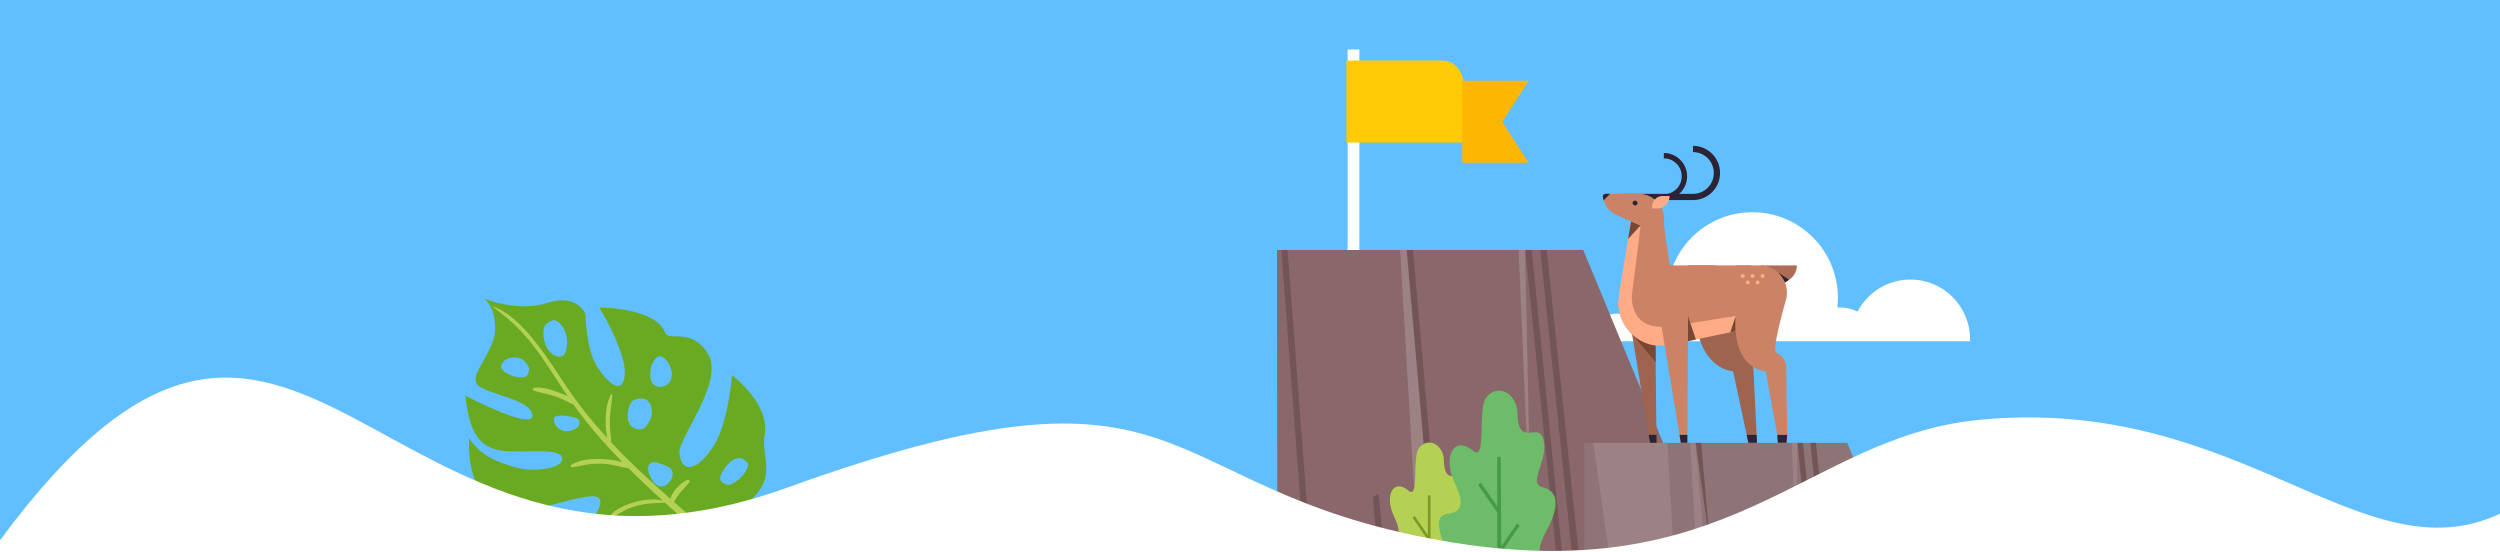 <?xml version="1.0" encoding="UTF-8"?>
<svg width="1920px" height="424px" viewBox="0 0 1920 424" version="1.1" xmlns="http://www.w3.org/2000/svg" xmlns:xlink="http://www.w3.org/1999/xlink">
    <rect x="0" y="0" width="1920" height="424" fill="#333333" stroke="none"/>
    <title>f3</title>
    <g id="f3" stroke="none" stroke-width="1" fill="none" fill-rule="evenodd">
        <g fill-rule="nonzero">
            <polygon id="bg" fill="#61BFFF" points="0 0 1920 0 1920 423.5 0 423.5"></polygon>
            <g id="Group" transform="translate(960, 231) scale(-1, 1) translate(-960, -231) translate(0, 38)">
                <path d="M753.4,215.2 C751.6,215.2 749.9,215.4 748.2,215.8 C744.7,202 732.2,191.8 717.3,191.8 C706,191.8 696.2,197.6 690.5,206.4 C686.9,204.2 682.7,202.9 678.2,202.9 C676.5,202.9 674.8,203.1 673.2,203.4 C668.5,189.9 655.7,180.2 640.6,180.2 L639,180.2 C634,148.9 606.9,125 574.2,125 C537.9,125 508.5,154.4 508.5,190.7 C508.5,193.2 508.7,195.7 508.9,198.2 C508.2,198.2 507.6,198.1 506.9,198.1 C502,198.1 497.5,199.3 493.4,201.3 C485.7,186.7 470.5,176.7 452.8,176.7 C427.5,176.7 407,197.2 407,222.5 L407,224.1 L771.5,224.1 C767.5,218.7 760.9,215.2 753.4,215.2 Z" id="Path" fill="#FFFFFF"></path>
                <g id="Group-2" transform="translate(466.696, 154)">
                    <polygon id="Path" fill="#89676B" points="472.604 0 237.371 0 141.304 232 472.304 232"></polygon>
                    <path d="M469.225,0 L464.448,0 L446.854,231.344 L451.683,231.374 L469.225,0 Z M270.343,0 L265.449,0 L241.079,230.693 L246.304,231 L270.343,0 Z M281.878,0 L276.985,0 L253.742,231.153 L258.304,232 L281.878,0 Z" id="Shape" fill="#735558"></path>
                    <polygon id="Path" fill="#9D8285" points="287.003 0 281.994 0 277.155 231.566"></polygon>
                    <polygon id="Path" fill="#735558" points="372.872 0 368.095 0 347.86 231.577 352.689 231.601"></polygon>
                    <polygon id="Path" fill="#9D8285" points="377.998 0 373.104 0 352.89 231.349 364.513 231.492"></polygon>
                    <polygon id="Path" fill="#735558" points="394.426 187.113 390.525 231.516 395.313 231.411 398.97 189.793"></polygon>
                    <path d="M464.448,0 L424.62,231.586 L464.448,0 Z" id="Path" fill="#9D8285"></path>
                    <path d="M392.347,231.582 C392.893,227.261 391.84,224.045 387.435,223.489 C378.457,222.355 376.635,217.395 382.62,204.784 C390.427,188.488 383.271,175.027 371.561,184.804 C362.973,191.889 369.089,159.439 363.494,152.071 C356.728,143.427 344.757,148.953 344.367,161.848 C343.847,182.253 332.657,168.225 329.144,175.877 C323.289,188.488 339.162,204.642 328.623,207.193 C318.084,209.743 320.296,220.513 324.069,228.731 C324.507,229.718 324.735,229.899 325.304,231 C328.001,231.125 387.304,231 392.347,231.582 Z" id="Path" fill="#B5D153"></path>
                    <polygon id="Path" fill="#7F9926" points="356.728 188.488 354.646 188.488 354.646 231 354.646 232 356.728 232 356.728 231"></polygon>
                    <path d="M366.852,204.222 L354.906,221.564 L356.571,222.925 L368.517,205.583 L366.852,204.222 Z M343.048,230.566 L343.894,231.793 L346.422,231.686 L344.714,229.206 L343.048,230.566 Z" id="Shape" fill="#7F9926"></path>
                    <path d="M342.174,231.44 C347.192,218.967 353.009,204.188 341.895,202.657 C330.575,201.24 328.363,195.147 335.91,179.276 C345.668,158.871 336.821,141.867 321.988,154.195 C311.188,163.122 318.865,122.312 311.839,113.243 C303.382,102.332 288.288,109.417 287.898,125.571 C287.247,151.078 273.195,133.648 268.901,143.142 C261.615,159.013 281.522,179.276 268.251,182.394 C254.979,185.511 257.842,198.973 262.526,209.459 C265.44,215.892 271.423,224.573 270.773,231.853 C274.304,232 338.304,231 342.174,231.44 Z" id="Path" fill="#6CBC6A"></path>
                    <polygon id="Path" fill="#479945" points="303.381 158.871 300.779 158.871 300.304 231 303.381 231"></polygon>
                    <path d="M301.027,200.404 L303.108,202.105 L318.1,180.342 L316.018,178.642 L301.027,200.404 Z M288.252,210.053 L286.17,211.754 L300.017,231.86 L303.241,231.819 L288.252,210.053 Z M324.478,226.009 L320.633,231.712 L323.814,231.783 L326.576,227.687 L324.478,226.009 Z" id="Shape" fill="#479945"></path>
                    <polygon id="Path" fill="#8F7477" points="236.604 148.1 34.604 148.1 0 231.138 236.604 231"></polygon>
                    <path d="M63.004,148.1 L58.704,148.1 L49.986,230.68 L54.26,230.636 L63.004,148.1 Z M68.604,148.1 L60.299,230.843 L64.552,231.01 L72.904,148.1 L68.604,148.1 Z" id="Shape" fill="#735558"></path>
                    <polygon id="Path" fill="#9D8285" points="73.005 148.1 73.706 230.665 77.205 148.1"></polygon>
                    <polygon id="Path" fill="#735558" points="151.004 148.1 146.804 148.1 139.618 230.358"></polygon>
                    <path d="M155.304,148.1 L151.204,148.1 L144.027,230.26 L150.533,230.386 L155.304,148.1 Z M172.804,148.1 L168.035,230.341 L217.847,230.892 L229.604,148.1 L172.804,148.1 Z" id="Shape" fill="#9D8285"></path>
                </g>
                <polygon id="Path" fill="#FFFFFF" points="885 0 876 0 876 154 885 154"></polygon>
                <path d="M796,71.512 L886,71.512 L886,8.512 L812.098,8.512 C803.317,8.512 796,16.702 796,26.992 L796,71.512 Z" id="Path" fill="#FFCB05"></path>
                <path d="M792,63 C784.909,63 779,69.204 779,77 L779,63 L792,63 Z" id="Path" fill="#FD9801"></path>
                <polygon id="Path" fill="#FDB601" points="797 87 746 87 766.245 55.5 746 24 797 24"></polygon>
                <g id="deer" transform="translate(540, 74)">
                    <path d="M133.639,41.676 L79.763,41.676 C68.318,41.676 58.994,32.321 58.994,20.838 C58.994,9.355 68.318,0 79.763,0 L79.763,4.8 C70.947,4.8 63.779,11.993 63.779,20.838 C63.779,29.683 70.947,36.875 79.763,36.875 L133.639,36.875 L133.639,41.676 Z" id="Path" fill="#2C2334"></path>
                    <path d="M102.161,41.341 C92.311,41.341 84.302,33.305 84.302,23.423 C84.302,13.54 92.311,5.486 102.161,5.486 L102.161,9.619 C94.59,9.619 88.42,15.809 88.42,23.405 C88.42,31.002 94.59,37.191 102.161,37.191 L102.161,41.341 Z" id="Path" fill="#2C2334"></path>
                    <path d="M27.604,104.944 L13.075,104.944 C5.854,104.944 0,99.071 0,91.826 L27.604,91.826 L27.604,104.944 Z" id="Path" fill="#AD6D56"></path>
                    <polygon id="Path" fill="#2C2334" points="5.977 102.834 14.494 97.295 9.114 105.085 5.977 102.834"></polygon>
                    <path d="M83.443,91.826 L76.572,140.36 C74.346,156.063 64.392,171.397 48.986,173.19 L38.54,221.97 L37.243,228.019 L30.636,228.019 L30.934,221.97 L33.352,171.537 C33.37,171.273 33.387,171.01 33.422,170.711 C34.036,165.295 38.225,153.812 42.676,151.508 C43.412,151.121 44.078,150.594 44.622,149.873 C47.531,145.952 40.906,116.656 40.906,116.656 C40.468,105.613 48.846,95.326 59.449,92.565 C61.254,92.09 63.147,91.826 65.058,91.826 L83.443,91.826 L83.443,91.826 Z M128.696,132.078 L113.781,221.953 L112.765,228.002 L107.77,228.002 L107.84,221.953 L108.856,132.078 L128.696,132.078 L128.696,132.078 Z" id="Shape" fill="#9E644F"></path>
                    <polygon id="Path" fill="#794835" points="126.611 144.652 108.471 166.123 108.471 151.422"></polygon>
                    <polygon id="Path" fill="#CC8265" points="134.269 110.202 91.54 132.816 103.195 54.125 107.717 48.656 107.734 48.656 127.697 62.794"></polygon>
                    <path d="M136.951,120.577 C136.951,138.514 122.457,153.566 104.58,153.566 C100.339,153.566 96.308,152.23 92.592,150.753 C83.636,147.165 80.587,142.242 77.66,132.957 C76.678,129.862 76.152,126.556 76.152,123.145 C76.152,108.18 82.304,95.572 96.045,91.809 C98.761,91.07 101.618,90.666 104.563,90.666 C107.489,90.666 110.346,91.053 113.045,91.791 C122.58,94.394 130.361,101.234 134.235,110.185 C135.987,114.159 136.951,115.97 136.951,120.577 L136.951,120.577 Z" id="Path" fill="#CC8265"></path>
                    <polygon id="Path" fill="#CC8265" points="97.376 154.814 92.591 153.337 15.405 125.202 35.35 91.826 96.062 91.826 96.78 125.729 97.043 138.918 97.376 154.814"></polygon>
                    <path d="M137.266,120.261 C137.266,138.198 122.456,153.584 104.579,153.584 C100.338,153.584 96.307,153.285 92.591,151.808 L15.405,135.806 L15.405,128.262 L16.141,125.695 L89.419,137.477 L89.787,137.6 C90.734,137.934 91.698,138.233 92.697,138.444 L92.767,138.461 C93.923,138.69 95.308,138.848 97.061,138.919 L103.23,138.936 C111.643,139.2 117.935,136.738 121.931,131.656 C125.19,127.524 126.89,121.668 126.82,115.584 C126.803,113.016 119.529,61.441 119.354,52.842 L127.206,56.992 C127.206,56.992 137.266,115.654 137.266,120.261 L137.266,120.261 Z" id="Path" fill="#FFAC86"></path>
                    <path d="M46.988,130.652 L46.953,142.346 L51.142,143.208 L46.988,130.652 L46.988,130.652 Z M83.584,130.986 L83.724,150.101 L77.537,148.676 L83.584,130.986 Z M127.364,57.941 L120.038,61.089 L129.695,71.675 L127.364,57.941 Z" id="Shape" fill="#794835"></path>
                    <path d="M146.941,36.857 C148.221,36.857 149.202,38 149.027,39.267 C148.904,40.163 148.712,41.043 148.466,41.904 C147.94,43.645 147.169,45.316 146.153,46.793 C144.207,49.677 141.438,51.98 138.073,53.334 L101.951,68.844 L101.951,56.341 C101.951,45.579 110.644,36.857 121.37,36.857 L146.941,36.857 Z" id="Path" fill="#CC8265"></path>
                    <path d="M111.135,48.111 L107.279,48.111 C102.004,48.111 97.728,43.82 97.728,38.527 L103.126,38.527 C107.542,38.527 111.135,42.115 111.135,46.564 L111.135,48.111 Z" id="Path" fill="#FFAC86"></path>
                    <path d="M105.053,132.078 L90.138,221.953 L89.139,228.002 L84.126,228.002 L84.091,221.953 L83.583,132.078 L105.053,132.078 L105.053,132.078 Z M46.988,91.828 L46.988,140.362 C46.988,153.023 41.923,165.437 32.003,170.713 C29.637,171.979 26.973,172.84 24.028,173.175 L15.02,221.954 L14.581,228.003 L7.992,228.003 L7.431,221.954 L8.167,171.522 C7.694,166.563 10.323,161.92 14.652,159.476 C15.335,159.089 15.931,158.562 16.369,157.841 C18.718,153.919 7.956,116.64 7.956,116.64 C5.608,103.715 15.51,91.811 28.603,91.811 L46.988,91.811 L46.988,91.828 L46.988,91.828 Z" id="Shape" fill="#CC8265"></path>
                    <path d="M26.36,101.445 C27.202,101.445 27.885,100.76 27.885,99.915 C27.885,99.07 27.202,98.385 26.36,98.385 C25.518,98.385 24.835,99.07 24.835,99.915 C24.835,100.76 25.518,101.445 26.36,101.445 Z M33.949,101.445 C34.791,101.445 35.473,100.76 35.473,99.915 C35.473,99.07 34.791,98.385 33.949,98.385 C33.107,98.385 32.424,99.07 32.424,99.915 C32.424,100.76 33.107,101.445 33.949,101.445 Z M41.555,101.445 C42.397,101.445 43.08,100.76 43.08,99.915 C43.08,99.07 42.397,98.385 41.555,98.385 C40.713,98.385 40.03,99.07 40.03,99.915 C40.03,100.76 40.713,101.445 41.555,101.445 Z M31.67,105.179 C31.804,104.345 31.24,103.559 30.409,103.424 C29.577,103.289 28.794,103.855 28.659,104.689 C28.524,105.523 29.089,106.309 29.92,106.444 C30.751,106.58 31.535,106.013 31.67,105.179 Z M38.834,106.025 C39.43,105.428 39.43,104.459 38.834,103.862 C38.239,103.264 37.273,103.264 36.678,103.862 C36.082,104.459 36.082,105.428 36.678,106.025 C37.273,106.623 38.239,106.623 38.834,106.025 Z" id="Shape" fill="#FFAC86"></path>
                    <path d="M125.569,45.24 C126.322,44.499 126.355,43.307 125.643,42.58 C124.931,41.852 123.743,41.863 122.99,42.605 C122.237,43.346 122.204,44.537 122.916,45.265 C123.628,45.993 124.816,45.982 125.569,45.24 Z M149.026,39.267 C148.904,40.163 148.711,41.043 148.466,41.904 L143.418,36.84 L146.941,36.84 C148.238,36.857 149.202,38 149.026,39.267 L149.026,39.267 Z M7.431,221.953 L15.037,221.953 L14.599,228.002 L7.992,228.002 L7.431,221.953 Z M30.934,221.953 L38.54,221.953 L37.243,228.002 L30.653,228.002 L30.934,221.953 L30.934,221.953 Z M84.092,221.953 L90.138,221.953 L89.139,228.002 L84.127,228.002 L84.092,221.953 L84.092,221.953 Z M113.781,221.953 L112.765,228.002 L107.77,228.002 L107.84,221.953 L113.781,221.953 L113.781,221.953 Z" id="Shape" fill="#2C2334"></path>
                </g>
                <path d="M1548.192,191.263 L1548.014,191.386 L1547.766,191.572 L1547.503,191.785 L1547.272,191.984 L1547.016,192.218 L1546.832,192.395 L1546.538,192.69 L1546.332,192.909 L1546.117,193.144 L1545.783,193.532 L1545.553,193.813 C1545.514,193.861 1545.476,193.91 1545.436,193.96 L1545.079,194.431 L1544.836,194.769 L1544.59,195.126 C1544.549,195.188 1544.508,195.25 1544.467,195.313 L1544.219,195.701 L1543.97,196.11 C1543.928,196.179 1543.886,196.25 1543.845,196.322 L1543.596,196.762 L1543.348,197.224 L1543.102,197.708 L1542.859,198.214 L1542.619,198.742 C1542.579,198.832 1542.54,198.923 1542.5,199.015 L1542.267,199.578 L1542.039,200.165 C1541.776,200.863 1541.525,201.61 1541.292,202.409 L1541.097,203.106 C1541.065,203.224 1541.034,203.343 1541.003,203.464 L1540.822,204.199 C1540.178,206.943 1539.748,210.211 1539.7,214.083 C1539.641,219.585 1541.523,225.04 1543.979,230.182 L1544.461,231.173 L1544.955,232.156 L1545.459,233.131 C1545.543,233.292 1545.628,233.453 1545.714,233.614 L1546.228,234.575 L1546.748,235.526 L1547.269,236.466 L1550.076,241.438 L1550.558,242.301 L1551.025,243.152 C1551.102,243.292 1551.178,243.432 1551.253,243.572 L1551.695,244.401 C1551.767,244.538 1551.838,244.675 1551.908,244.811 L1552.319,245.618 C1554.652,250.285 1555.802,254.18 1553.8,256.917 C1552.321,258.957 1548.833,260.677 1544.454,262.33 L1543.428,262.711 C1543.255,262.774 1543.08,262.837 1542.904,262.9 L1541.837,263.279 L1540.745,263.656 L1539.632,264.034 L1537.356,264.793 L1533.859,265.949 L1532.097,266.541 L1530.924,266.942 L1529.755,267.348 L1528.595,267.762 L1527.445,268.183 L1526.31,268.612 C1518.418,271.645 1511.78,275.326 1511.1,280.731 C1510.481,285.633 1517.842,284.63 1527.18,281.516 L1528.409,281.098 L1529.657,280.658 L1530.921,280.198 C1531.133,280.12 1531.346,280.041 1531.559,279.961 L1532.843,279.474 L1534.136,278.972 C1534.352,278.887 1534.568,278.801 1534.785,278.715 L1536.086,278.193 L1537.388,277.66 L1538.69,277.118 L1539.987,276.569 L1541.277,276.015 L1542.557,275.457 L1543.824,274.898 L1545.074,274.34 L1546.306,273.783 L1548.111,272.957 L1549.857,272.146 L1552.075,271.1 L1554.146,270.108 L1556.492,268.967 L1558.524,267.963 L1562.6,265.899 C1562.36,268.023 1562.1,270.044 1561.816,271.969 L1561.599,273.394 C1561.525,273.863 1561.45,274.326 1561.373,274.784 L1561.138,276.137 C1557.705,295.291 1551.398,303.644 1539.1,307.192 C1535.516,308.225 1530.747,308.601 1525.564,308.708 L1524.203,308.73 C1523.974,308.733 1523.745,308.735 1523.516,308.737 L1521.436,308.744 L1519.335,308.734 L1517.927,308.72 L1510.394,308.621 L1508.222,308.606 L1506.941,308.605 L1505.264,308.616 L1504.034,308.635 L1502.83,308.665 L1501.655,308.707 L1500.889,308.742 L1500.138,308.784 C1500.014,308.792 1499.891,308.8 1499.769,308.808 L1498.684,308.889 L1497.982,308.952 L1497.298,309.024 L1496.632,309.104 C1496.414,309.132 1496.199,309.161 1495.987,309.192 L1495.361,309.29 C1491.774,309.888 1489.263,310.976 1488.53,312.906 C1486.894,317.187 1491.836,320.101 1498.734,321.578 L1499.508,321.736 L1500.297,321.883 C1500.695,321.953 1501.098,322.019 1501.505,322.08 L1502.324,322.197 C1504.111,322.437 1505.966,322.593 1507.825,322.664 L1508.683,322.691 C1509.399,322.708 1510.113,322.713 1510.822,322.705 L1511.672,322.69 C1511.954,322.682 1512.235,322.673 1512.515,322.662 L1513.351,322.622 L1514.179,322.57 L1514.997,322.506 C1515.268,322.483 1515.536,322.457 1515.803,322.43 L1516.597,322.341 C1516.99,322.294 1517.378,322.242 1517.76,322.185 L1518.568,322.057 C1525.772,320.856 1538.209,317.192 1547.27,311.262 C1548.379,310.533 1549.429,309.745 1550.415,308.931 L1550.999,308.439 L1551.566,307.943 L1552.117,307.444 L1552.652,306.944 C1552.74,306.86 1552.827,306.777 1552.913,306.694 L1553.422,306.194 L1553.914,305.697 L1554.388,305.204 C1554.466,305.122 1554.542,305.04 1554.618,304.959 L1555.065,304.475 L1555.493,304 L1555.902,303.534 L1556.48,302.856 L1557.014,302.209 L1557.501,301.599 L1557.943,301.03 L1558.456,300.345 L1558.784,299.893 L1559.352,299.08 L1559.66,298.614 L1559.714,299.342 L1559.762,300.193 L1559.807,301.336 L1559.826,302.01 L1559.839,302.748 L1559.845,303.546 L1559.843,304.403 C1559.842,304.55 1559.841,304.7 1559.839,304.852 L1559.822,305.79 L1559.794,306.778 L1559.752,307.814 L1559.696,308.894 C1558.932,321.925 1554.736,343.637 1535.91,351.483 C1525.478,355.825 1509.958,353.011 1495.577,349.517 L1493.429,348.989 L1491.303,348.455 L1484.101,346.615 L1482.131,346.118 C1481.806,346.036 1481.484,345.956 1481.163,345.877 L1479.266,345.413 C1465.545,342.112 1456.217,341.123 1459.57,351.069 C1467.791,375.47 1509.46,367.123 1530.572,361.133 L1532.238,360.653 C1532.508,360.574 1532.773,360.496 1533.035,360.419 L1534.553,359.962 L1535.966,359.526 L1537.266,359.115 L1538.447,358.734 L1539.982,358.224 L1540.838,357.933 L1542.119,357.486 L1542.87,357.215 L1542.339,358.328 L1541.973,359.069 L1541.411,360.177 L1540.842,361.269 L1540.183,362.502 L1539.592,363.582 L1538.775,365.039 L1538.058,366.283 L1537.288,367.59 L1536.675,368.608 L1536.249,369.303 L1535.586,370.369 L1535.128,371.094 L1534.416,372.201 L1533.676,373.328 L1533.166,374.091 L1532.378,375.248 L1531.837,376.027 L1531.283,376.812 L1530.718,377.602 L1530.14,378.396 L1529.549,379.194 L1528.947,379.994 L1528.333,380.796 L1527.707,381.598 C1527.602,381.732 1527.496,381.866 1527.389,382 L1526.746,382.803 L1526.09,383.605 C1525.87,383.873 1525.648,384.14 1525.423,384.406 L1524.745,385.205 C1524.517,385.47 1524.287,385.735 1524.055,386 L1482.284,386 C1477.5,384.273 1474.674,381.871 1472.528,379.466 L1472.12,379 L1471.537,378.304 L1471.163,377.843 L1470.443,376.933 L1469.522,375.767 L1469.095,375.242 C1467.382,373.171 1465.583,371.466 1462.58,370.714 C1453.617,368.479 1450.282,371.405 1449.419,375.077 L1449.347,375.413 L1449.288,375.752 C1449.28,375.809 1449.271,375.866 1449.264,375.923 L1449.224,376.265 L1449.195,376.61 C1449.192,376.667 1449.188,376.725 1449.185,376.782 L1449.174,377.128 C1449.173,377.185 1449.172,377.243 1449.172,377.3 L1449.176,377.645 L1449.189,377.988 C1449.192,378.045 1449.196,378.102 1449.2,378.159 L1449.227,378.498 L1449.262,378.835 L1449.33,379.331 L1449.383,379.656 L1449.444,379.976 L1449.51,380.288 L1449.62,380.743 C1450.105,382.624 1451.123,384.383 1452.465,386 L1428.037,386 L1427.955,385.656 L1427.803,384.973 L1427.661,384.296 L1427.388,382.959 L1427.246,382.3 C1426.685,379.788 1425.89,377.424 1423.51,375.281 C1418.54,370.781 1411.84,374.508 1411.29,380.809 C1411.128,382.594 1411.459,384.333 1412.114,386 L1392.575,386 C1392.43,385.384 1392.298,384.772 1392.177,384.164 L1392.004,383.254 C1391.894,382.65 1391.795,382.05 1391.707,381.455 L1391.582,380.567 C1391.562,380.419 1391.543,380.272 1391.525,380.126 L1391.421,379.25 C1391.389,378.96 1391.359,378.671 1391.332,378.384 L1391.255,377.528 C1391.232,377.245 1391.211,376.963 1391.192,376.683 L1391.14,375.849 C1391.132,375.711 1391.125,375.574 1391.118,375.437 L1391.083,374.622 L1391.058,373.819 L1391.043,373.031 L1391.037,372.257 L1391.04,371.498 C1391.041,371.373 1391.042,371.248 1391.044,371.124 L1391.058,370.389 L1391.08,369.671 L1391.107,368.97 L1391.141,368.287 L1391.2,367.298 L1391.27,366.353 L1391.32,365.749 L1391.4,364.884 L1391.485,364.069 L1391.629,362.828 L1391.821,361.358 L1392.042,359.736 L1392.074,359.453 L1392.09,359.241 L1391.363,359.349 L1390.494,359.461 L1389.579,359.566 L1388.485,359.674 L1387.553,359.754 L1386.533,359.828 L1385.807,359.873 L1385.046,359.913 L1384.251,359.948 L1383.425,359.976 L1382.568,359.996 L1381.683,360.008 L1380.771,360.011 L1379.835,360.002 L1378.874,359.983 C1378.712,359.978 1378.55,359.973 1378.386,359.968 L1377.394,359.929 L1376.382,359.877 L1375.353,359.809 C1375.18,359.797 1375.007,359.784 1374.833,359.77 L1373.78,359.678 L1372.714,359.569 L1371.637,359.442 C1364.598,358.555 1356.919,356.45 1350.66,351.935 C1333.812,339.801 1331.121,329.555 1331.531,319.809 L1331.569,319.051 L1331.618,318.294 C1331.636,318.042 1331.656,317.791 1331.678,317.539 L1331.747,316.786 C1331.759,316.66 1331.771,316.535 1331.784,316.41 L1331.907,315.284 L1332.042,314.16 L1332.235,312.665 L1332.571,310.137 C1333.128,305.864 1333.566,301.597 1332.898,297.214 L1332.79,296.556 C1329.968,280.706 1341.01,266.166 1349.327,257.751 L1350.098,256.98 L1350.85,256.246 C1350.974,256.127 1351.096,256.009 1351.218,255.893 L1351.936,255.216 L1352.627,254.578 L1353.289,253.979 L1353.918,253.421 L1354.511,252.905 L1355.066,252.432 L1355.579,252.002 L1356.263,251.44 L1357.151,250.733 L1357.82,250.222 L1357.914,251.292 L1358.068,252.873 L1358.306,255.064 L1358.458,256.366 L1358.697,258.293 L1358.905,259.871 L1359.138,261.551 L1359.398,263.324 L1359.586,264.553 L1359.786,265.817 L1359.999,267.112 L1360.226,268.436 L1360.465,269.786 L1360.717,271.16 C1360.804,271.621 1360.893,272.086 1360.984,272.554 L1361.264,273.965 C1361.36,274.438 1361.458,274.914 1361.559,275.391 L1361.868,276.83 L1362.192,278.277 L1362.531,279.731 C1364.725,288.955 1367.84,298.4 1372.18,304.873 C1388.03,328.497 1397.77,322.063 1398.2,309.242 C1398.281,306.758 1396.672,302.75 1394.239,297.788 L1393.555,296.411 L1392.835,294.99 L1391.694,292.78 L1387.958,285.667 L1386.652,283.163 L1385.776,281.465 C1385.63,281.181 1385.484,280.895 1385.338,280.609 L1384.464,278.881 C1376.618,263.254 1369.515,245.621 1375.99,234.401 C1382.558,223.03 1390.561,220.861 1397.08,220.426 L1397.825,220.384 L1398.556,220.354 L1399.273,220.334 L1400.655,220.315 L1402.28,220.305 L1402.895,220.296 L1403.488,220.281 L1404.059,220.258 C1406.574,220.127 1408.37,219.652 1409.04,217.786 C1413.414,205.477 1432.063,200.897 1445.468,199.194 L1446.69,199.045 C1447.092,198.998 1447.489,198.953 1447.879,198.911 L1449.031,198.792 L1450.144,198.686 C1450.325,198.67 1450.505,198.654 1450.684,198.639 L1451.729,198.553 L1452.726,198.478 L1453.672,198.414 L1454.561,198.361 L1455.393,198.316 L1456.865,198.251 L1458.061,198.212 L1459.516,198.186 L1459.72,198.185 L1458.457,200.321 L1457.385,202.19 L1456.225,204.261 L1455.747,205.128 L1454.999,206.503 L1454.263,207.877 L1453.238,209.826 L1452.444,211.368 L1451.905,212.43 L1451.36,213.518 L1450.811,214.629 L1450.26,215.762 L1449.708,216.915 L1449.157,218.086 L1448.608,219.274 L1448.062,220.475 C1447.972,220.677 1447.882,220.879 1447.792,221.081 L1447.255,222.301 C1447.166,222.505 1447.077,222.709 1446.989,222.914 L1446.464,224.148 C1446.291,224.56 1446.119,224.974 1445.949,225.388 L1445.446,226.634 L1444.956,227.883 L1444.48,229.133 C1441.674,236.634 1439.745,244.11 1440.21,249.759 C1441.297,262.901 1448.835,259.355 1455.811,251.249 L1456.36,250.6 L1456.907,249.933 C1457.179,249.595 1457.45,249.252 1457.719,248.903 L1458.254,248.198 C1458.431,247.96 1458.608,247.721 1458.783,247.479 L1459.306,246.75 L1459.821,246.01 C1459.907,245.886 1459.992,245.761 1460.076,245.636 L1460.579,244.883 L1461.073,244.123 C1461.155,243.996 1461.236,243.868 1461.316,243.741 L1461.795,242.973 C1461.874,242.844 1461.952,242.716 1462.03,242.587 C1463.987,239.37 1465.491,235.306 1466.644,231.021 L1466.914,229.988 C1467.046,229.47 1467.173,228.949 1467.295,228.428 L1467.533,227.382 L1467.759,226.335 C1467.796,226.16 1467.832,225.986 1467.867,225.811 L1468.075,224.765 C1468.109,224.59 1468.142,224.416 1468.175,224.242 L1468.366,223.201 C1468.397,223.028 1468.427,222.855 1468.457,222.683 L1468.632,221.651 L1468.795,220.628 L1468.949,219.615 L1469.161,218.121 L1469.352,216.661 L1469.523,215.243 L1469.675,213.872 L1469.809,212.556 L1469.962,210.896 L1470.115,208.995 L1470.21,207.634 L1470.299,206.156 L1470.384,204.378 L1470.42,203.306 L1470.506,203.09 L1470.634,202.8 L1470.77,202.513 L1470.944,202.172 L1471.156,201.784 L1471.408,201.354 L1471.599,201.046 L1471.809,200.725 C1471.846,200.67 1471.883,200.615 1471.922,200.559 L1472.162,200.219 L1472.422,199.868 C1472.512,199.75 1472.606,199.63 1472.703,199.509 L1473.005,199.143 C1476.504,195.026 1484.094,189.94 1498.921,194.423 L1499.59,194.63 C1510.111,197.968 1521.007,197.619 1529.809,196.226 L1530.97,196.035 C1531.927,195.87 1532.857,195.694 1533.756,195.51 L1534.82,195.286 L1535.853,195.056 L1536.855,194.821 C1537.019,194.781 1537.182,194.742 1537.343,194.702 L1538.294,194.463 C1538.45,194.423 1538.604,194.383 1538.756,194.342 L1539.654,194.102 L1540.515,193.862 L1541.337,193.624 L1542.119,193.39 L1542.86,193.161 L1543.559,192.938 L1544.525,192.619 L1545.389,192.323 L1546.373,191.97 L1546.98,191.743 L1548.014,191.337 L1548.192,191.263 Z M1417.73,316.866 C1417.592,316.867 1417.37,316.896 1417.078,316.949 L1416.695,317.024 L1416.253,317.122 L1415.758,317.24 L1415.215,317.379 L1414.632,317.536 L1414.014,317.711 L1413.368,317.903 L1412.7,318.111 C1412.587,318.146 1412.473,318.183 1412.36,318.22 L1411.671,318.448 C1411.555,318.487 1411.44,318.527 1411.324,318.567 L1410.629,318.814 L1409.937,319.073 C1409.708,319.16 1409.48,319.25 1409.255,319.341 L1408.59,319.618 C1406.515,320.507 1404.78,321.513 1404.29,322.474 C1402.98,325.072 1403.14,328.335 1404.82,330.708 L1405.223,331.267 C1407.151,333.89 1408.857,335.411 1412.009,335.614 L1412.34,335.63 C1414.407,335.681 1417.69,333.455 1418.485,331.645 L1418.558,331.465 L1419.038,330.729 L1419.385,330.175 L1419.682,329.674 L1419.893,329.303 L1420.111,328.904 L1420.332,328.479 L1420.555,328.029 C1420.592,327.952 1420.629,327.874 1420.666,327.795 L1420.885,327.312 L1421.099,326.807 C1421.762,325.181 1422.296,323.273 1422.3,321.322 C1422.29,318.906 1419.99,316.844 1417.73,316.866 Z M1360.17,317.687 L1359.859,317.379 L1359.591,317.129 L1359.26,316.837 L1358.974,316.598 L1358.657,316.346 L1358.31,316.085 L1358.064,315.908 L1357.805,315.731 L1357.535,315.554 L1357.253,315.379 L1356.962,315.208 L1356.66,315.041 L1356.348,314.879 C1356.296,314.853 1356.243,314.827 1356.189,314.801 L1355.864,314.651 C1355.809,314.627 1355.754,314.603 1355.699,314.58 L1355.361,314.444 C1352.63,313.398 1349.159,313.405 1346.03,317.438 C1344.935,318.853 1345.693,321.413 1347.407,324.121 L1347.72,324.6 C1348.095,325.16 1348.509,325.724 1348.953,326.283 L1349.341,326.761 L1349.743,327.235 C1349.811,327.314 1349.879,327.392 1349.948,327.471 L1350.369,327.937 L1350.8,328.397 C1350.873,328.473 1350.946,328.549 1351.02,328.624 L1351.466,329.071 L1351.92,329.509 L1352.382,329.936 L1352.85,330.351 C1355.908,333.003 1359.286,334.808 1361.63,334.258 C1364.92,333.491 1367.74,330.779 1366.86,328.046 C1365.67,324.512 1363.49,321.094 1360.17,317.687 Z M1494.64,283.645 C1494.582,281.91 1492.351,281.24 1489.455,281.162 L1488.887,281.154 C1488.407,281.153 1487.913,281.167 1487.409,281.194 L1486.802,281.232 L1486.189,281.281 C1486.086,281.29 1485.984,281.3 1485.881,281.31 L1485.264,281.375 C1485.161,281.386 1485.058,281.398 1484.955,281.411 L1484.34,281.49 L1483.728,281.577 L1483.123,281.671 L1482.527,281.773 L1481.942,281.881 L1481.37,281.993 L1480.815,282.111 L1480.279,282.232 L1479.763,282.356 L1479.271,282.482 L1478.805,282.61 L1478.367,282.739 L1477.96,282.868 C1477.895,282.889 1477.831,282.91 1477.769,282.932 L1477.412,283.059 L1477.092,283.184 L1476.812,283.306 C1476.552,283.427 1476.354,283.543 1476.23,283.65 C1474.46,285.137 1474.6,288.642 1476.37,290.049 C1479.72,292.677 1484,294.122 1488.15,292.599 C1491.99,291.201 1494.77,287.838 1494.64,283.645 Z M1437.61,278.168 L1437.477,277.405 L1437.384,276.906 L1437.238,276.174 L1437.134,275.697 L1437.024,275.23 C1436.986,275.076 1436.947,274.923 1436.907,274.773 L1436.781,274.326 L1436.646,273.891 C1435.437,270.169 1433.095,267.756 1426.84,268.101 C1419.372,268.521 1417.915,278.407 1420.464,284.075 L1420.602,284.371 L1420.839,284.846 L1421.181,285.486 L1421.388,285.855 L1421.619,286.25 L1421.871,286.665 L1422.144,287.096 C1422.192,287.168 1422.24,287.242 1422.288,287.315 L1422.591,287.759 C1423.992,289.764 1425.943,291.837 1428,291.839 C1435.19,291.816 1439.07,286.654 1437.61,278.168 Z M1414.13,235.521 C1407.28,234.312 1396.77,254.95 1411.25,258.919 C1414.7,259.864 1418.16,257.734 1419.11,256.133 C1422.61,250.327 1419.79,238.001 1414.13,235.521 Z M1535.18,243.191 C1533.538,237.476 1528.132,236.079 1523.522,236.598 L1523.022,236.662 C1522.857,236.686 1522.693,236.712 1522.53,236.741 L1522.047,236.833 L1521.575,236.938 C1521.497,236.957 1521.419,236.976 1521.343,236.996 L1520.888,237.12 L1520.447,237.255 C1520.374,237.279 1520.303,237.302 1520.231,237.327 L1519.813,237.478 C1519.745,237.504 1519.677,237.53 1519.61,237.557 C1517.24,238.516 1513.03,243.657 1513.6,246.276 L1513.726,246.817 C1514.722,250.838 1516.431,251.92 1520.026,251.829 L1520.506,251.811 L1521.008,251.78 L1521.532,251.738 L1522.08,251.685 L1522.474,251.634 C1522.609,251.614 1522.749,251.591 1522.894,251.565 L1523.338,251.477 C1523.641,251.412 1523.959,251.336 1524.288,251.249 L1524.788,251.11 C1524.958,251.062 1525.13,251.01 1525.303,250.956 L1525.829,250.787 L1526.364,250.603 C1526.454,250.572 1526.544,250.539 1526.634,250.506 L1527.177,250.302 L1527.723,250.085 L1528.269,249.856 C1528.359,249.817 1528.45,249.778 1528.541,249.738 L1529.081,249.491 C1529.171,249.45 1529.26,249.407 1529.349,249.364 L1529.88,249.103 C1533.12,247.459 1535.779,245.265 1535.18,243.191 Z M1502.02,213.089 C1501.05,210.156 1495.79,207.242 1493.5,208.044 C1487.07,210.307 1481.89,222.303 1485.78,232.746 C1486.68,235.118 1488.87,236.448 1491.37,235.862 C1498.318,234.183 1501.302,227.923 1502.254,222.222 L1502.347,221.624 L1502.425,221.032 C1502.437,220.934 1502.448,220.836 1502.459,220.738 L1502.517,220.157 C1502.525,220.061 1502.533,219.965 1502.54,219.869 L1502.578,219.301 C1502.599,218.926 1502.611,218.558 1502.616,218.199 L1502.618,217.667 L1502.609,217.151 C1502.606,217.066 1502.603,216.982 1502.6,216.898 L1502.575,216.406 C1502.57,216.326 1502.565,216.246 1502.559,216.167 L1502.52,215.702 L1502.471,215.258 L1502.414,214.835 L1502.35,214.435 C1502.315,214.241 1502.278,214.056 1502.238,213.88 L1502.156,213.543 C1502.113,213.381 1502.067,213.23 1502.02,213.089 Z" id="Shape" fill="#6AA922"></path>
                <path d="M1541.88,197.148 C1541.93,197.112 1542,197.194 1541.95,197.23 L1539.762,198.942 L1536.47,201.51 C1532.45,204.659 1528.467,207.87 1524.786,211.395 L1523.79,212.364 C1518.12,217.822 1513.07,223.896 1508.36,230.198 C1503.781,236.35 1499.526,242.724 1495.329,249.143 L1489.742,257.712 C1487.875,260.566 1485.995,263.414 1484.08,266.24 C1486.371,265.122 1488.782,264.209 1490.997,263.407 L1492.918,262.717 L1493.888,262.376 C1494.214,262.262 1494.543,262.149 1494.874,262.038 L1495.876,261.707 C1500.413,260.241 1505.35,259.112 1509.94,259.885 C1510.79,260.026 1511.3,261.34 1510.3,261.753 C1507.675,262.801 1504.905,263.479 1502.12,264.125 L1500.03,264.609 C1497.942,265.098 1495.864,265.616 1493.85,266.307 C1490.83,267.341 1487.9,268.574 1485.08,270.003 C1484.662,270.217 1484.25,270.438 1483.841,270.66 L1482.618,271.323 C1481.6,271.87 1480.578,272.389 1479.5,272.796 C1468.17,288.665 1455.46,303.2 1441.96,316.992 C1446.365,315.523 1451.219,314.911 1455.629,314.654 L1456.851,314.59 L1457.849,314.548 C1458.017,314.541 1458.186,314.535 1458.355,314.53 L1459.379,314.503 C1466.779,314.35 1475.342,315.108 1481.38,319.099 C1482.15,319.606 1481.74,320.967 1480.78,320.869 C1478.76,320.685 1476.783,320.293 1474.809,319.876 L1472.835,319.456 C1471.518,319.179 1470.197,318.917 1468.86,318.723 C1465.01,318.153 1461.07,317.95 1457.19,318.13 C1453.083,318.304 1449.144,319.125 1445.228,320.025 L1441.615,320.862 C1440.11,321.207 1438.6,321.537 1437.08,321.821 C1428.65,330.224 1419.96,338.389 1411.12,346.42 C1413.51,345.847 1415.85,345.486 1418.63,345.524 C1423.08,345.577 1427.52,346.289 1431.83,347.403 C1435.52,348.35 1439.08,349.73 1442.49,351.395 L1443.21,351.751 L1443.935,352.118 C1446.6,353.486 1449.276,355.128 1450.85,357.622 C1451.28,358.288 1450.44,358.982 1449.82,358.815 C1447.909,358.313 1446.11,357.343 1444.338,356.308 L1442.748,355.369 C1441.69,354.745 1440.634,354.141 1439.56,353.643 C1436.34,352.134 1433.01,350.966 1429.57,350.11 C1425.77,349.177 1421.85,348.643 1417.93,348.47 L1416.521,348.387 L1413.665,348.212 C1412.23,348.127 1410.79,348.055 1409.37,348.024 C1395.327,360.753 1381.001,373.24 1366.974,385.999 L1358.873,385.999 C1367.98,377.679 1377.258,369.532 1386.552,361.401 L1394.518,354.431 C1397.172,352.107 1399.824,349.781 1402.47,347.448 C1402.053,346.865 1401.654,346.268 1401.261,345.666 L1400.091,343.852 C1399.505,342.946 1398.907,342.049 1398.26,341.19 C1397.304,339.951 1396.257,338.79 1395.196,337.644 L1393.604,335.928 C1392.548,334.781 1391.518,333.618 1390.59,332.377 C1389.92,331.499 1390.67,330.01 1391.83,330.473 C1397.2,332.539 1403.2,338.77 1405.21,345.043 C1413.14,338.011 1421,330.927 1428.73,323.65 C1436.35,316.476 1443.68,309.155 1450.74,301.567 C1450.65,300.801 1450.56,300.006 1450.64,299.19 C1450.78,297.533 1451.07,295.859 1451.23,294.199 C1451.52,291.242 1451.71,288.236 1451.66,285.257 C1451.621,281.536 1451.189,277.869 1450.71,274.201 L1450.388,271.755 C1450.12,269.715 1449.861,267.671 1449.67,265.614 C1449.58,264.878 1450.58,264.465 1450.93,265.2 C1453.9,271.064 1454.77,278.065 1454.89,284.556 C1454.96,287.98 1454.56,293.547 1454.02,296.921 C1453.93,297.379 1453.86,297.835 1453.76,298.293 C1465.58,285.353 1476.5,271.679 1486.29,256.943 L1488.264,253.959 L1492.209,247.982 C1498.14,239.022 1504.185,230.128 1511.04,221.862 L1511.913,220.82 L1512.797,219.779 C1512.945,219.605 1513.094,219.432 1513.243,219.259 L1514.143,218.221 L1515.055,217.187 C1522.395,208.937 1530.865,201.22 1541.23,197.383 L1541.88,197.148 Z" id="Path" fill="#B5D153"></path>
                <path d="M1920,376.953 C1689.322,64.521 1631.244,450.626 1315.463,336.521 C999.683,222.417 1039.047,336.953 814.335,376.953 C589.622,416.953 534.458,297.84 400.704,284.521 C199.855,264.521 106.39,406.521 0,356.521 L0,386 L1920,386 L1920,376.953 Z" id="Path" fill="#FFFFFF"></path>
            </g>
        </g>
    </g>
</svg>